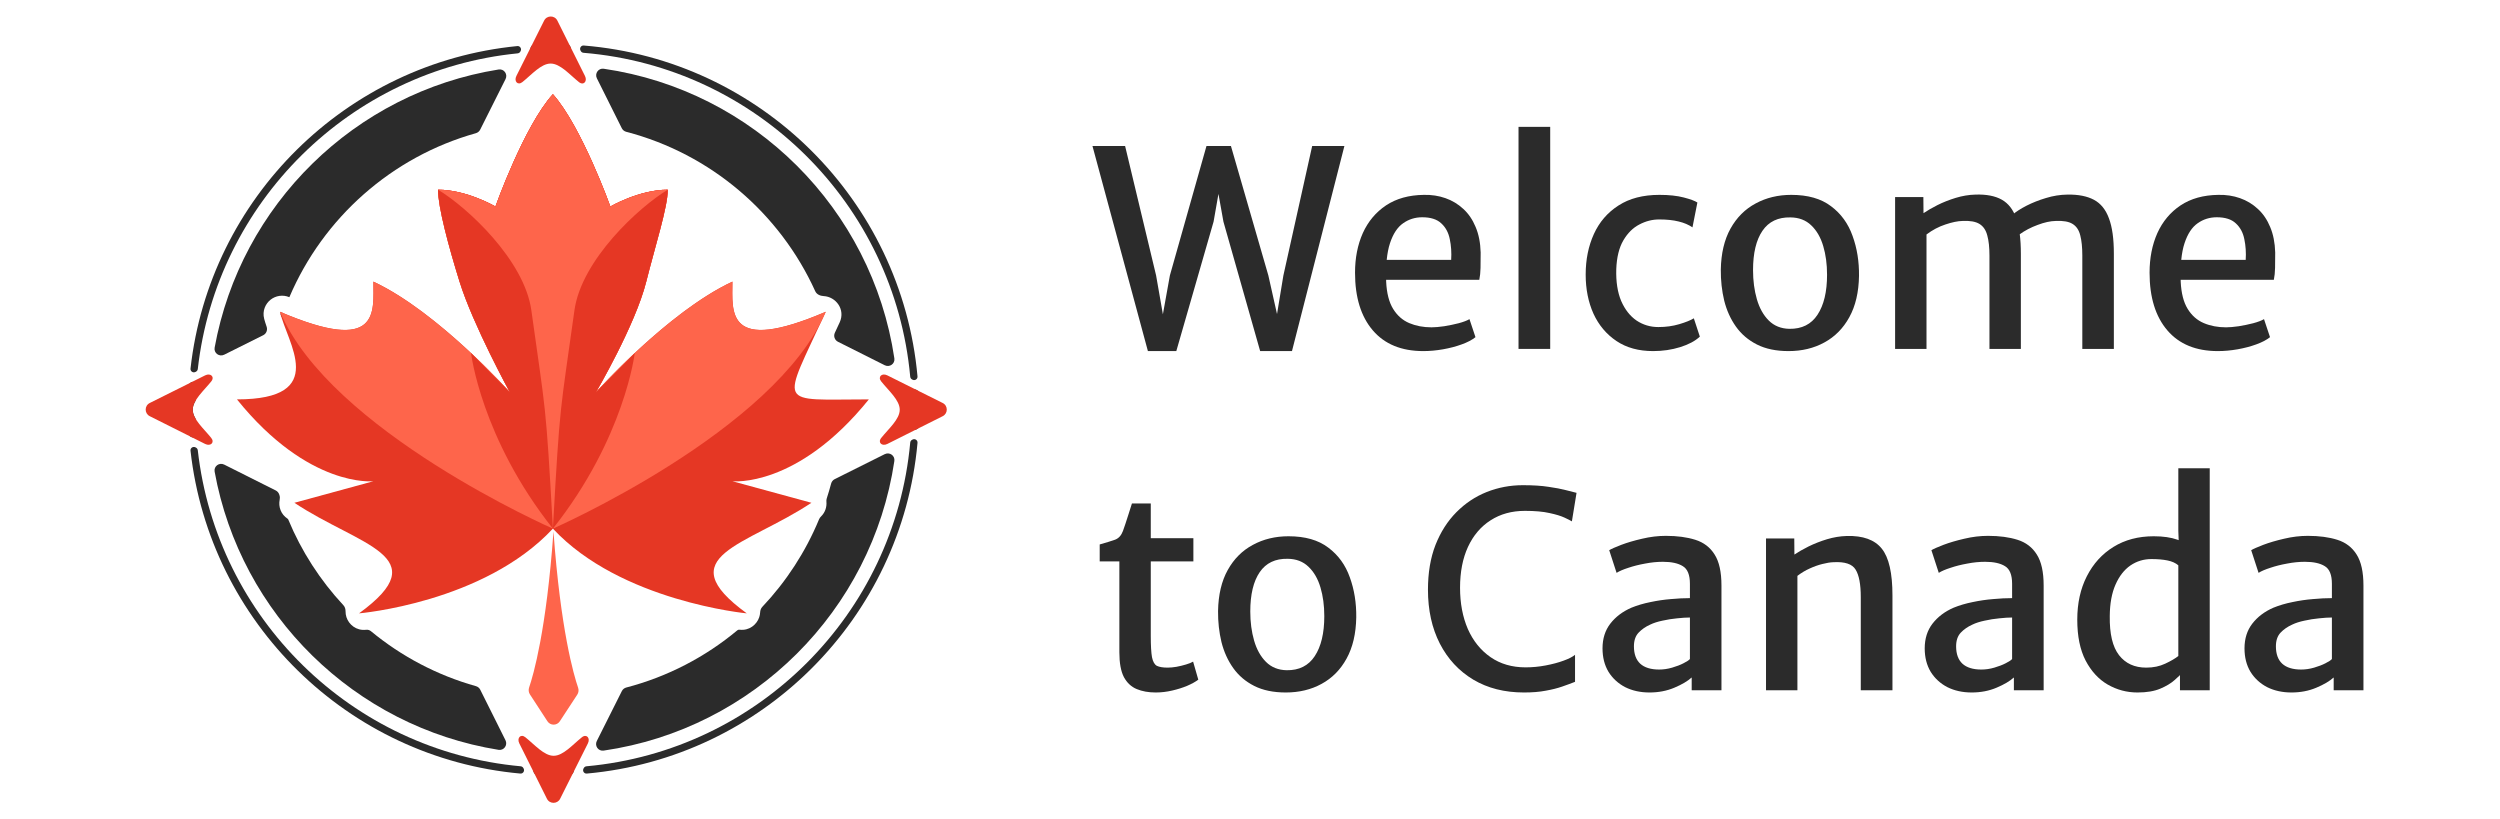 <svg width="1080" height="354" viewBox="0 0 1080 354" fill="none" xmlns="http://www.w3.org/2000/svg">
<path d="M260.809 29.697C258.5 29.36 256.817 31.761 257.859 33.849L268.615 55.392C269 56.164 269.706 56.727 270.541 56.945C306.989 66.447 336.911 92.112 352.191 125.826C352.807 127.185 354.34 127.838 355.829 127.912C361.053 128.17 365.327 133.658 362.74 139.269C362.014 140.844 361.319 142.338 360.656 143.759C359.98 145.207 360.577 146.932 362.006 147.649L382.212 157.787C384.304 158.837 386.712 157.146 386.367 154.831C376.725 90.19 325.519 39.126 260.809 29.697Z" fill="#2B2B2B"/>
<path d="M353.844 224.31C354.034 223.85 354.343 223.451 354.698 223.103C356.472 221.366 357.205 219.035 357.014 216.788C356.972 216.3 356.998 215.804 357.15 215.338C357.839 213.215 358.473 211.067 359.05 208.896C359.27 208.067 359.831 207.368 360.599 206.985L382.212 196.194C384.304 195.15 386.707 196.841 386.362 199.154C376.706 263.792 325.488 314.849 260.771 324.261C258.459 324.598 256.776 322.192 257.824 320.104L268.639 298.549C269.025 297.78 269.728 297.22 270.561 297.003C288.448 292.336 304.762 283.777 318.545 272.284C318.791 272.08 319.11 271.987 319.427 272.028V272.028C323.71 272.581 326.962 269.773 327.993 266.624C328.207 265.972 328.336 265.283 328.375 264.583C328.424 263.702 328.691 262.824 329.298 262.183C339.636 251.25 348.007 238.437 353.844 224.31Z" fill="#2B2B2B"/>
<path d="M148.381 261.499C149.032 262.198 149.282 263.165 149.278 264.12C149.274 264.969 149.402 265.808 149.654 266.598C150.664 269.755 153.89 272.575 158.163 272.063V272.063C158.911 271.973 159.663 272.193 160.244 272.673C173.368 283.508 188.758 291.695 205.598 296.417C206.41 296.645 207.093 297.201 207.469 297.955L218.368 319.785C219.419 321.89 217.703 324.302 215.38 323.929C153.223 313.949 103.93 265.482 92.719 203.745C92.293 201.403 94.727 199.639 96.855 200.707L119.134 211.885C119.861 212.25 120.404 212.9 120.644 213.677C120.685 213.807 120.725 213.938 120.766 214.068C120.95 214.656 120.935 215.284 120.815 215.888C120.224 218.875 121.29 222.184 124.301 224.139V224.139C124.394 224.199 124.467 224.287 124.509 224.389C130.223 238.191 138.357 250.737 148.381 261.499Z" fill="#2B2B2B"/>
<path d="M115.184 141.138C115.676 142.562 115.059 144.141 113.711 144.814L96.854 153.23C94.726 154.293 92.297 152.528 92.722 150.188C103.942 88.45 153.246 39.986 215.412 30.018C217.737 29.645 219.452 32.063 218.396 34.167L207.436 56.011C207.059 56.763 206.377 57.316 205.567 57.544C169.221 67.746 139.629 94.093 125.016 128.358C125.008 128.375 124.989 128.383 124.971 128.376V128.376C122.113 127.172 119.057 127.777 116.924 129.44C114.707 131.168 113.212 134.312 114.129 137.752C114.411 138.81 114.777 139.959 115.184 141.138Z" fill="#2B2B2B"/>
<path d="M122.24 135.471C122.282 135.352 122.224 135.22 122.107 135.171V135.171C121.643 134.976 121.124 135.365 121.254 135.852C121.324 136.117 121.4 136.386 121.481 136.658V136.658C121.53 136.827 121.766 136.83 121.823 136.664C121.96 136.265 122.099 135.868 122.24 135.471Z" fill="#2B2B2B"/>
<path d="M238.852 40.696C226.444 54.345 214.036 89.222 214.036 89.222C214.036 89.222 201.627 81.953 189.219 81.953C189.219 89.398 193.79 106.453 198.525 121.66C204.364 140.409 220.24 169.431 220.24 169.431C220.24 169.431 189.219 134.688 161.3 121.66C161.3 134.688 164.403 153.301 120.974 134.688C123.804 147.898 142.688 172.533 102.361 172.533C133.382 210.999 161.3 207.897 161.3 207.897L127.178 217.203C155.096 235.815 189.219 240.158 155.096 264.975C155.096 264.975 208.973 260.45 238.852 228.37C268.101 259.821 322.608 264.975 322.608 264.975C288.485 240.158 322.608 235.815 350.526 217.203L316.404 207.897C316.404 207.897 344.322 210.999 375.343 172.533C335.016 172.533 337.545 176.518 356.73 134.688C313.302 153.301 316.404 134.688 316.404 121.66C288.485 134.688 257.464 169.431 257.464 169.431C257.464 169.431 274.436 140.531 279.179 121.66C283.061 106.213 288.485 89.398 288.485 81.953C276.077 81.953 263.669 89.222 263.669 89.222C263.669 89.222 251.26 54.655 238.852 40.696Z" fill="#E53724"/>
<path d="M238.851 40.697C226.443 54.346 214.035 89.223 214.035 89.223C214.035 89.223 201.627 81.954 189.219 81.954C189.219 89.399 193.79 106.454 198.525 121.66C204.363 140.41 220.239 169.432 220.239 169.432C220.239 169.432 213.505 161.89 203.488 152.516C192.006 141.771 176.211 128.619 161.3 121.66C161.3 134.689 164.402 153.302 120.973 134.689C142.688 186.183 238.851 228.371 238.851 228.371C238.851 228.371 335.015 186.183 356.73 134.689C313.301 153.302 316.403 134.689 316.403 121.66C301.492 128.619 285.697 141.771 274.215 152.516C264.198 161.89 257.464 169.432 257.464 169.432C257.464 169.432 274.435 140.532 279.178 121.66C283.06 106.214 288.484 89.399 288.484 81.954C276.076 81.954 263.668 89.223 263.668 89.223C263.668 89.223 251.26 54.656 238.851 40.697Z" fill="#FE654B"/>
<path d="M238.851 40.696C226.443 54.345 214.034 89.222 214.034 89.222C214.034 89.222 201.626 81.953 189.218 81.953C189.218 89.398 193.789 106.453 198.524 121.66C204.363 140.409 220.238 169.431 220.238 169.431L211.863 160.973L203.487 152.515C203.487 152.515 207.83 189.285 238.851 228.371C269.871 189.285 274.214 152.515 274.214 152.515L257.463 169.431C257.463 169.431 274.434 140.531 279.178 121.66C283.06 106.213 288.484 89.398 288.484 81.953C276.075 81.953 263.667 89.222 263.667 89.222C263.667 89.222 251.259 54.655 238.851 40.696Z" fill="#E53724"/>
<path d="M238.851 40.696C226.443 54.345 214.034 89.222 214.034 89.222C214.034 89.222 201.626 81.953 189.218 81.953C201.626 89.398 226.516 112.261 229.545 134.068C235.749 178.738 235.749 172.533 238.851 228.37C241.953 172.533 241.953 178.738 248.157 134.068C251.186 112.261 276.076 89.398 288.484 81.953C276.076 81.953 263.667 89.222 263.667 89.222C263.667 89.222 251.259 54.655 238.851 40.696Z" fill="#FE654B"/>
<path d="M239.1 229.594C236.057 272.289 230.399 291.668 228.58 296.984C228.237 297.987 228.347 299.093 228.926 299.981L236.496 311.601C237.752 313.529 240.575 313.532 241.836 311.607L249.39 300.07C249.973 299.18 250.084 298.069 249.738 297.064C247.903 291.728 242.194 272.291 239.1 229.594Z" fill="#FE654B"/>
<path d="M246.34 20.054C246.1 19.574 245.619 19.261 245.083 19.241C243.118 19.169 241.144 19.132 239.161 19.132C236.306 19.132 233.468 19.208 230.65 19.358C230.123 19.386 229.653 19.696 229.417 20.167L229.325 20.351C228.813 21.372 229.607 22.565 230.748 22.504C233.534 22.355 236.339 22.279 239.161 22.279C241.127 22.279 243.084 22.316 245.032 22.389C246.161 22.431 246.936 21.249 246.431 20.237L246.34 20.054Z" fill="#2B2B2B"/>
<path d="M252.081 22.811C251.565 22.768 251.104 22.46 250.872 21.997L250.759 21.77C250.251 20.752 251.047 19.569 252.182 19.662C328.524 25.895 389.491 86.453 396.362 162.613C396.465 163.752 395.278 164.557 394.255 164.047L394.027 163.933C393.567 163.704 393.26 163.248 393.214 162.737C386.412 88.224 326.773 28.987 252.081 22.811Z" fill="#2B2B2B"/>
<path d="M397.007 176.978C397.007 174.553 396.953 172.141 396.844 169.742C396.82 169.21 396.508 168.734 396.032 168.497L395.849 168.405C394.832 167.898 393.646 168.683 393.698 169.817C393.806 172.191 393.86 174.578 393.86 176.978C393.86 179.364 393.806 181.736 393.7 184.095C393.648 185.231 394.837 186.015 395.854 185.506L396.037 185.414C396.512 185.176 396.823 184.7 396.846 184.169C396.953 181.786 397.007 179.388 397.007 176.978Z" fill="#2B2B2B"/>
<path d="M396.366 191.306C396.468 190.166 395.279 189.361 394.256 189.874L394.028 189.988C393.569 190.218 393.263 190.672 393.217 191.183C386.471 265.285 327.468 324.288 253.366 331.034C252.855 331.08 252.401 331.386 252.171 331.845L252.057 332.073C251.544 333.096 252.349 334.285 253.489 334.183C329.232 327.368 389.551 267.049 396.366 191.306Z" fill="#2B2B2B"/>
<path d="M223.629 23.049C224.135 22.999 224.583 22.694 224.811 22.239L224.926 22.01C225.442 20.982 224.627 19.788 223.482 19.901C149.515 27.195 90.545 85.548 82.302 159.233C82.173 160.383 83.37 161.213 84.405 160.697L84.638 160.581C85.087 160.357 85.392 159.916 85.448 159.416C93.593 87.336 151.27 30.263 223.629 23.049Z" fill="#2B2B2B"/>
<path d="M84.322 173.398C84.443 173.178 84.514 172.935 84.521 172.685C84.576 170.638 84.672 168.602 84.806 166.576C84.883 165.429 83.686 164.619 82.656 165.133L82.472 165.224C82.006 165.457 81.696 165.919 81.662 166.44C81.432 169.923 81.315 173.437 81.315 176.978C81.315 180.51 81.431 184.014 81.66 187.488C81.694 188.008 82.002 188.469 82.468 188.702L82.652 188.795C83.681 189.311 84.881 188.501 84.805 187.352C84.672 185.343 84.577 183.323 84.521 181.293C84.514 181.043 84.443 180.799 84.322 180.58C83.667 179.388 83.26 178.191 83.26 176.991C83.26 175.789 83.667 174.591 84.322 173.398Z" fill="#2B2B2B"/>
<path d="M85.446 194.521C85.39 194.022 85.086 193.582 84.638 193.357L84.406 193.241C83.37 192.722 82.171 193.552 82.299 194.703C90.583 268.833 150.207 327.45 224.796 334.179C225.935 334.282 226.74 333.095 226.23 332.072L226.116 331.844C225.887 331.384 225.431 331.077 224.92 331.031C151.951 324.37 93.631 267.038 85.446 194.521Z" fill="#2B2B2B"/>
<path d="M239.161 331.677C241.547 331.677 243.919 331.623 246.278 331.517C247.414 331.465 248.198 332.654 247.689 333.671L247.597 333.854C247.359 334.329 246.883 334.64 246.352 334.663C243.969 334.77 241.571 334.824 239.161 334.824C236.736 334.824 234.324 334.77 231.925 334.661C231.393 334.637 230.917 334.325 230.68 333.849L230.588 333.666C230.081 332.649 230.866 331.463 232 331.515C234.374 331.623 236.761 331.677 239.161 331.677Z" fill="#2B2B2B"/>
<path d="M239.174 326.501C235.047 326.501 230.966 321.707 226.943 318.489C224.935 316.883 223.189 318.831 224.336 321.132L236.272 345.061C237.445 347.413 240.799 347.416 241.976 345.067L253.969 321.142C255.123 318.841 253.379 316.894 251.371 318.504C247.359 321.721 243.29 326.501 239.174 326.501Z" fill="#E53724"/>
<path d="M237.873 27.455C242.001 27.455 246.082 32.249 250.105 35.468C252.113 37.074 253.859 35.126 252.711 32.825L240.776 8.895C239.603 6.544 236.249 6.54 235.071 8.89L223.078 32.815C221.925 35.115 223.669 37.063 225.677 35.453C229.689 32.236 233.757 27.455 237.873 27.455Z" fill="#E53724"/>
<path d="M388.684 176.991C388.684 172.863 383.89 168.783 380.672 164.76C379.066 162.752 381.014 161.006 383.315 162.153L407.244 174.089C409.596 175.262 409.599 178.616 407.25 179.793L383.325 191.786C381.024 192.94 379.077 191.196 380.687 189.188C383.904 185.176 388.684 181.107 388.684 176.991Z" fill="#E53724"/>
<path d="M83.26 176.991C83.26 172.863 88.054 168.783 91.272 164.76C92.878 162.752 90.93 161.006 88.629 162.153L64.7 174.089C62.348 175.262 62.345 178.616 64.694 179.793L88.619 191.786C90.92 192.94 92.867 191.196 91.257 189.188C88.04 185.176 83.26 181.107 83.26 176.991Z" fill="#E53724"/>
<path d="M989.918 299.153C985.985 299.153 982.485 298.386 979.417 296.852C976.389 295.279 973.989 293.077 972.22 290.245C970.489 287.374 969.624 283.992 969.624 280.098C969.624 275.89 970.745 272.331 972.987 269.421C975.268 266.471 978.316 264.17 982.131 262.518C984.648 261.496 987.381 260.69 990.331 260.1C993.28 259.471 996.23 259.038 999.18 258.802C1002.13 258.527 1004.86 258.389 1007.38 258.389L1010.21 261.988L1007.38 266.766C1005.85 266.766 1004 266.884 1001.83 267.12C999.71 267.317 997.606 267.651 995.522 268.123C993.438 268.555 991.668 269.126 990.213 269.834C988.207 270.738 986.535 271.898 985.198 273.314C983.861 274.73 983.192 276.696 983.192 279.213C983.192 282.517 984.097 285.014 985.906 286.706C987.755 288.397 990.488 289.242 994.106 289.242C995.955 289.242 997.823 288.967 999.71 288.416C1001.6 287.866 1003.23 287.237 1004.61 286.529C1006.02 285.821 1006.95 285.211 1007.38 284.7L1010.09 287.59L1008.15 292.664C1006.42 294.237 1003.92 295.712 1000.65 297.088C997.39 298.465 993.811 299.153 989.918 299.153ZM1021.01 298.209H1008.15V288.416H1007.38V252.195C1007.38 248.341 1006.36 245.804 1004.31 244.585C1002.31 243.326 999.435 242.697 995.699 242.697C993.221 242.697 990.665 242.952 988.03 243.464C985.395 243.936 982.976 244.545 980.774 245.293C978.571 246 976.88 246.728 975.7 247.475L972.515 237.682C973.419 237.132 975.15 236.365 977.706 235.382C980.302 234.399 983.31 233.514 986.732 232.727C990.193 231.901 993.614 231.488 996.997 231.488C1001.91 231.488 1006.16 232.058 1009.74 233.199C1013.36 234.34 1016.13 236.463 1018.06 239.57C1020.02 242.638 1021.01 247.102 1021.01 252.962V298.209Z" fill="#2B2B2B"/>
<path d="M941.744 298.209V289.478L941.036 289.124V242.638L941.508 242.284L941.036 229.306V202.287H954.604V298.209H941.744ZM923.397 299.153C918.795 299.153 914.508 298.013 910.536 295.732C906.603 293.451 903.418 289.99 900.979 285.349C898.58 280.708 897.381 274.828 897.381 267.71C897.381 260.591 898.757 254.338 901.51 248.95C904.263 243.523 908.098 239.295 913.014 236.267C917.969 233.199 923.77 231.665 930.417 231.665C934.468 231.665 937.87 232.157 940.623 233.14C943.376 234.084 945.126 234.89 945.873 235.559L941.036 244.231C939.856 243.208 938.283 242.5 936.316 242.107C934.389 241.714 932.088 241.517 929.414 241.517C926.071 241.517 923.043 242.441 920.329 244.29C917.655 246.138 915.511 248.891 913.899 252.549C912.286 256.206 911.46 260.729 911.421 266.117C911.303 273.826 912.64 279.469 915.433 283.048C918.225 286.627 922.138 288.416 927.172 288.416C930.24 288.416 932.973 287.846 935.372 286.706C937.811 285.565 939.698 284.464 941.036 283.402L943.277 290.127C942.333 291.11 941.075 292.31 939.502 293.726C937.929 295.142 935.844 296.4 933.249 297.501C930.653 298.603 927.369 299.153 923.397 299.153Z" fill="#2B2B2B"/>
<path d="M851.768 299.153C847.835 299.153 844.335 298.386 841.267 296.852C838.239 295.279 835.84 293.077 834.07 290.245C832.34 287.374 831.475 283.992 831.475 280.098C831.475 275.89 832.595 272.331 834.837 269.421C837.118 266.471 840.166 264.17 843.981 262.518C846.498 261.496 849.231 260.69 852.181 260.1C855.131 259.471 858.08 259.038 861.03 258.802C863.98 258.527 866.713 258.389 869.23 258.389L872.062 261.988L869.23 266.766C867.696 266.766 865.848 266.884 863.685 267.12C861.561 267.317 859.457 267.651 857.373 268.123C855.288 268.555 853.518 269.126 852.063 269.834C850.057 270.738 848.386 271.898 847.049 273.314C845.712 274.73 845.043 276.696 845.043 279.213C845.043 282.517 845.948 285.014 847.757 286.706C849.605 288.397 852.338 289.242 855.957 289.242C857.805 289.242 859.673 288.967 861.561 288.416C863.449 287.866 865.081 287.237 866.457 286.529C867.873 285.821 868.797 285.211 869.23 284.7L871.944 287.59L869.997 292.664C868.267 294.237 865.769 295.712 862.505 297.088C859.241 298.465 855.662 299.153 851.768 299.153ZM882.857 298.209H869.997V288.416H869.23V252.195C869.23 248.341 868.208 245.804 866.162 244.585C864.157 243.326 861.286 242.697 857.549 242.697C855.072 242.697 852.515 242.952 849.88 243.464C847.245 243.936 844.827 244.545 842.624 245.293C840.422 246 838.731 246.728 837.551 247.475L834.365 237.682C835.27 237.132 837 236.365 839.557 235.382C842.152 234.399 845.161 233.514 848.583 232.727C852.043 231.901 855.465 231.488 858.847 231.488C863.763 231.488 868.011 232.058 871.59 233.199C875.208 234.34 877.981 236.463 879.908 239.57C881.874 242.638 882.857 247.102 882.857 252.962V298.209Z" fill="#2B2B2B"/>
<path d="M762.915 298.209V232.609H775.127L775.186 239.57C776.798 238.469 778.823 237.309 781.262 236.09C783.74 234.871 786.394 233.828 789.226 232.963C792.097 232.098 794.948 231.626 797.78 231.547C804.82 231.351 809.873 233.179 812.941 237.034C816.009 240.849 817.542 247.574 817.542 257.209V298.209H803.856V257.917C803.856 252.411 803.109 248.459 801.614 246.06C800.159 243.661 796.974 242.599 792.058 242.874C790.681 242.913 789.088 243.169 787.279 243.641C785.509 244.073 783.681 244.722 781.793 245.588C779.944 246.414 778.175 247.475 776.483 248.773V298.209H762.915Z" fill="#2B2B2B"/>
<path d="M712.582 299.153C708.649 299.153 705.149 298.386 702.081 296.852C699.053 295.279 696.654 293.077 694.884 290.245C693.153 287.374 692.288 283.992 692.288 280.098C692.288 275.89 693.409 272.331 695.651 269.421C697.932 266.471 700.98 264.17 704.795 262.518C707.312 261.496 710.045 260.69 712.995 260.1C715.944 259.471 718.894 259.038 721.844 258.802C724.793 258.527 727.527 258.389 730.044 258.389L732.875 261.988L730.044 266.766C728.51 266.766 726.661 266.884 724.498 267.12C722.374 267.317 720.27 267.651 718.186 268.123C716.102 268.555 714.332 269.126 712.877 269.834C710.871 270.738 709.199 271.898 707.862 273.314C706.525 274.73 705.856 276.696 705.856 279.213C705.856 282.517 706.761 285.014 708.57 286.706C710.419 288.397 713.152 289.242 716.77 289.242C718.619 289.242 720.487 288.967 722.374 288.416C724.262 287.866 725.894 287.237 727.271 286.529C728.687 285.821 729.611 285.211 730.044 284.7L732.757 287.59L730.81 292.664C729.08 294.237 726.583 295.712 723.318 297.088C720.054 298.465 716.475 299.153 712.582 299.153ZM743.671 298.209H730.81V288.416H730.044V252.195C730.044 248.341 729.021 245.804 726.976 244.585C724.97 243.326 722.099 242.697 718.363 242.697C715.885 242.697 713.329 242.952 710.694 243.464C708.059 243.936 705.64 244.545 703.438 245.293C701.235 246 699.544 246.728 698.364 247.475L695.179 237.682C696.083 237.132 697.814 236.365 700.37 235.382C702.966 234.399 705.974 233.514 709.396 232.727C712.857 231.901 716.279 231.488 719.661 231.488C724.577 231.488 728.824 232.058 732.403 233.199C736.021 234.34 738.794 236.463 740.721 239.57C742.688 242.638 743.671 247.102 743.671 252.962V298.209Z" fill="#2B2B2B"/>
<path d="M616.878 254.732C616.878 247.456 617.96 241.025 620.123 235.441C622.325 229.856 625.334 225.137 629.149 221.283C632.964 217.428 637.329 214.518 642.245 212.552C647.201 210.585 652.412 209.602 657.879 209.602C662.283 209.602 665.98 209.838 668.969 210.31C671.997 210.742 674.475 211.214 676.402 211.726C678.329 212.237 679.883 212.63 681.063 212.906L679.057 225.235C678.428 224.842 677.346 224.291 675.812 223.583C674.279 222.875 672.135 222.226 669.382 221.636C666.629 221.007 663.09 220.693 658.763 220.693C653.1 220.693 648.164 222.049 643.956 224.763C639.748 227.437 636.484 231.272 634.163 236.267C631.882 241.222 630.742 247.102 630.742 253.906C630.742 260.591 631.863 266.53 634.104 271.721C636.385 276.874 639.65 280.924 643.897 283.874C648.145 286.824 653.198 288.298 659.058 288.298C661.969 288.298 664.859 288.023 667.73 287.473C670.641 286.922 673.217 286.234 675.458 285.408C677.739 284.582 679.391 283.736 680.414 282.871V294.552C678.723 295.22 676.855 295.909 674.809 296.616C672.764 297.324 670.405 297.914 667.73 298.386C665.095 298.898 661.969 299.153 658.35 299.153C649.973 299.153 642.678 297.305 636.464 293.608C630.25 289.872 625.432 284.68 622.011 278.034C618.589 271.348 616.878 263.58 616.878 254.732Z" fill="#2B2B2B"/>
<path d="M555.46 299.153C550.112 299.153 545.569 298.209 541.833 296.322C538.097 294.434 535.069 291.858 532.748 288.593C530.428 285.329 528.737 281.593 527.675 277.385C526.652 273.137 526.161 268.674 526.2 263.993C526.318 256.954 527.714 251.035 530.388 246.237C533.063 241.438 536.681 237.82 541.243 235.382C545.805 232.904 550.938 231.665 556.64 231.665C563.798 231.665 569.52 233.297 573.807 236.562C578.133 239.787 581.24 244.073 583.128 249.422C585.055 254.732 585.979 260.493 585.901 266.707C585.783 273.747 584.387 279.686 581.712 284.523C579.077 289.321 575.479 292.959 570.917 295.437C566.394 297.914 561.242 299.153 555.46 299.153ZM555.814 289.537C561.202 289.616 565.253 287.591 567.967 283.461C570.72 279.292 572.096 273.531 572.096 266.176C572.096 261.614 571.546 257.485 570.445 253.788C569.343 250.051 567.613 247.062 565.253 244.821C562.933 242.579 559.944 241.438 556.286 241.399C550.938 241.281 546.906 243.208 544.193 247.18C541.479 251.153 540.122 256.816 540.122 264.17C540.122 268.733 540.673 272.921 541.774 276.736C542.875 280.551 544.586 283.618 546.906 285.939C549.227 288.259 552.196 289.459 555.814 289.537Z" fill="#2B2B2B"/>
<path d="M499.257 299.153C496.15 299.153 493.417 298.662 491.057 297.678C488.698 296.695 486.849 294.965 485.512 292.487C484.214 289.97 483.565 286.411 483.565 281.809V242.52H475.07V235.205C477.981 234.379 480.203 233.691 481.737 233.14C483.27 232.55 484.391 231.311 485.099 229.423C485.414 228.558 485.768 227.536 486.161 226.356C486.554 225.137 486.987 223.799 487.459 222.344C487.931 220.85 488.442 219.237 488.993 217.507H497.134V232.491H515.539V242.52H497.134V274.612C497.134 278.86 497.311 281.967 497.665 283.933C498.058 285.86 498.766 287.099 499.788 287.65C500.85 288.161 502.404 288.416 504.449 288.416C505.55 288.416 506.809 288.298 508.224 288.062C509.679 287.787 511.056 287.453 512.354 287.06C513.691 286.666 514.714 286.253 515.421 285.821L517.663 293.608C516.483 294.512 514.891 295.397 512.885 296.262C510.918 297.088 508.736 297.777 506.337 298.327C503.977 298.878 501.617 299.153 499.257 299.153Z" fill="#2B2B2B"/>
<path d="M958.111 151.671C948.672 151.671 941.397 148.682 936.284 142.704C931.171 136.726 928.615 128.428 928.615 117.809C928.615 111.438 929.736 105.735 931.977 100.701C934.258 95.667 937.601 91.675 942.006 88.725C946.45 85.776 951.897 84.261 958.347 84.183C961.651 84.104 964.758 84.576 967.668 85.599C970.578 86.621 973.154 88.175 975.396 90.259C977.638 92.304 979.408 94.9 980.705 98.046C982.043 101.193 982.77 104.87 982.888 109.078C982.888 111.556 982.869 113.778 982.829 115.744C982.79 117.671 982.613 119.382 982.298 120.876H936.52L937.7 112.264H970.146C970.342 109.117 970.146 106.148 969.556 103.356C969.005 100.524 967.786 98.243 965.898 96.512C964.05 94.743 961.297 93.858 957.639 93.858C954.572 93.858 951.819 94.723 949.38 96.453C946.942 98.144 945.054 101.016 943.717 105.066C942.38 109.117 941.829 114.663 942.065 121.702C942.301 126.658 943.304 130.571 945.074 133.442C946.844 136.313 949.164 138.358 952.035 139.577C954.906 140.796 958.111 141.406 961.651 141.406C963.145 141.406 964.974 141.249 967.137 140.934C969.3 140.58 971.385 140.148 973.39 139.636C975.435 139.086 976.989 138.496 978.051 137.866L980.646 145.654C979.191 146.833 977.205 147.876 974.688 148.78C972.21 149.685 969.516 150.393 966.606 150.904C963.696 151.415 960.864 151.671 958.111 151.671Z" fill="#2B2B2B"/>
<path d="M818.682 150.727V85.127H830.893L830.952 92.088C832.565 90.987 834.57 89.827 836.969 88.607C839.408 87.388 842.043 86.346 844.875 85.481C847.706 84.615 850.538 84.144 853.369 84.065C858.089 83.908 861.884 84.635 864.755 86.248C867.626 87.86 869.711 90.554 871.008 94.33C872.346 98.105 873.014 103.198 873.014 109.609V150.727H859.446V110.435C859.446 106.856 859.131 103.946 858.502 101.704C857.912 99.423 856.791 97.771 855.139 96.748C853.487 95.726 851.049 95.293 847.824 95.451C845.779 95.49 843.301 96.001 840.391 96.984C837.52 97.928 834.806 99.364 832.25 101.291V150.727H818.682ZM872.306 101.35L869.416 92.737C870.949 91.439 872.975 90.141 875.492 88.843C878.048 87.546 880.841 86.444 883.869 85.54C886.936 84.596 890.024 84.104 893.131 84.065C897.811 83.986 901.626 84.734 904.575 86.307C907.525 87.88 909.688 90.554 911.065 94.33C912.48 98.066 913.188 103.139 913.188 109.55V150.727H899.561V110.435C899.561 106.856 899.266 103.946 898.676 101.704C898.125 99.423 897.024 97.771 895.372 96.748C893.76 95.726 891.322 95.293 888.057 95.451C885.776 95.49 883.181 96.06 880.27 97.161C877.36 98.223 874.705 99.619 872.306 101.35Z" fill="#2B2B2B"/>
<path d="M772.651 151.671C767.303 151.671 762.76 150.727 759.024 148.839C755.288 146.951 752.259 144.375 749.939 141.111C747.619 137.847 745.928 134.111 744.866 129.903C743.843 125.655 743.352 121.191 743.391 116.511C743.509 109.471 744.905 103.552 747.579 98.754C750.254 93.956 753.872 90.338 758.434 87.9C762.996 85.422 768.129 84.183 773.831 84.183C780.989 84.183 786.711 85.815 790.998 89.079C795.324 92.304 798.431 96.591 800.319 101.94C802.246 107.249 803.17 113.011 803.092 119.225C802.974 126.265 801.578 132.203 798.903 137.041C796.268 141.839 792.67 145.477 788.107 147.954C783.585 150.432 778.433 151.671 772.651 151.671ZM773.005 142.055C778.393 142.134 782.444 140.108 785.158 135.979C787.911 131.81 789.287 126.048 789.287 118.694C789.287 114.132 788.737 110.002 787.636 106.305C786.534 102.569 784.804 99.58 782.444 97.338C780.124 95.097 777.135 93.956 773.477 93.917C768.129 93.799 764.097 95.726 761.384 99.698C758.67 103.67 757.313 109.334 757.313 116.688C757.313 121.25 757.864 125.439 758.965 129.254C760.066 133.068 761.777 136.136 764.097 138.457C766.418 140.777 769.387 141.976 773.005 142.055Z" fill="#2B2B2B"/>
<path d="M685.013 118.635C685.013 112.146 686.193 106.305 688.553 101.114C690.912 95.923 694.452 91.813 699.171 88.784C703.891 85.717 709.79 84.183 716.869 84.183C720.999 84.183 724.499 84.557 727.37 85.304C730.241 86.051 732.208 86.779 733.269 87.487L731.146 98.223C729.494 97.083 727.508 96.237 725.187 95.687C722.867 95.097 720.055 94.802 716.751 94.802C713.802 94.802 710.95 95.529 708.197 96.984C705.444 98.4 703.144 100.681 701.295 103.828C699.447 106.974 698.424 111.123 698.228 116.275C698.07 121.703 698.778 126.284 700.351 130.021C701.964 133.717 704.166 136.529 706.959 138.457C709.79 140.344 712.937 141.288 716.397 141.288C719.662 141.288 722.67 140.875 725.423 140.049C728.216 139.223 730.32 138.378 731.736 137.513L734.331 145.418C732.326 147.305 729.494 148.82 725.836 149.96C722.179 151.101 718.285 151.671 714.156 151.671C707.902 151.671 702.613 150.216 698.287 147.305C693.96 144.395 690.657 140.462 688.376 135.507C686.134 130.512 685.013 124.888 685.013 118.635Z" fill="#2B2B2B"/>
<path d="M656.001 150.727V54.804H669.687V150.727H656.001Z" fill="#2B2B2B"/>
<path d="M614.869 151.671C605.43 151.671 598.154 148.682 593.042 142.704C587.929 136.726 585.373 128.428 585.373 117.809C585.373 111.438 586.493 105.735 588.735 100.701C591.016 95.667 594.359 91.675 598.764 88.725C603.208 85.776 608.655 84.261 615.105 84.183C618.409 84.104 621.516 84.576 624.426 85.599C627.336 86.621 629.912 88.175 632.154 90.259C634.396 92.304 636.165 94.9 637.463 98.046C638.8 101.193 639.528 104.87 639.646 109.078C639.646 111.556 639.626 113.778 639.587 115.744C639.548 117.671 639.371 119.382 639.056 120.876H593.278L594.457 112.264H626.904C627.1 109.117 626.904 106.148 626.314 103.356C625.763 100.524 624.544 98.243 622.656 96.512C620.808 94.743 618.055 93.858 614.397 93.858C611.329 93.858 608.576 94.723 606.138 96.453C603.7 98.144 601.812 101.016 600.475 105.066C599.138 109.117 598.587 114.663 598.823 121.702C599.059 126.658 600.062 130.571 601.832 133.442C603.601 136.313 605.922 138.358 608.793 139.577C611.664 140.796 614.869 141.406 618.409 141.406C619.903 141.406 621.732 141.249 623.895 140.934C626.058 140.58 628.142 140.148 630.148 139.636C632.193 139.086 633.747 138.496 634.809 137.866L637.404 145.654C635.949 146.833 633.963 147.876 631.446 148.78C628.968 149.685 626.274 150.393 623.364 150.904C620.454 151.415 617.622 151.671 614.869 151.671Z" fill="#2B2B2B"/>
<path d="M495.894 151.671L471.943 63.063H486.043L499.434 118.989L503.387 141.583H501.322L505.392 118.989L521.202 63.063H531.762L547.926 118.989L553 141.583H550.699L554.415 119.048L566.863 63.063H580.785L558.132 151.671H544.387L528.518 95.746L524.211 71.735L528.459 71.853L524.27 95.746L508.165 151.671H495.894Z" fill="#2B2B2B"/>
</svg>
